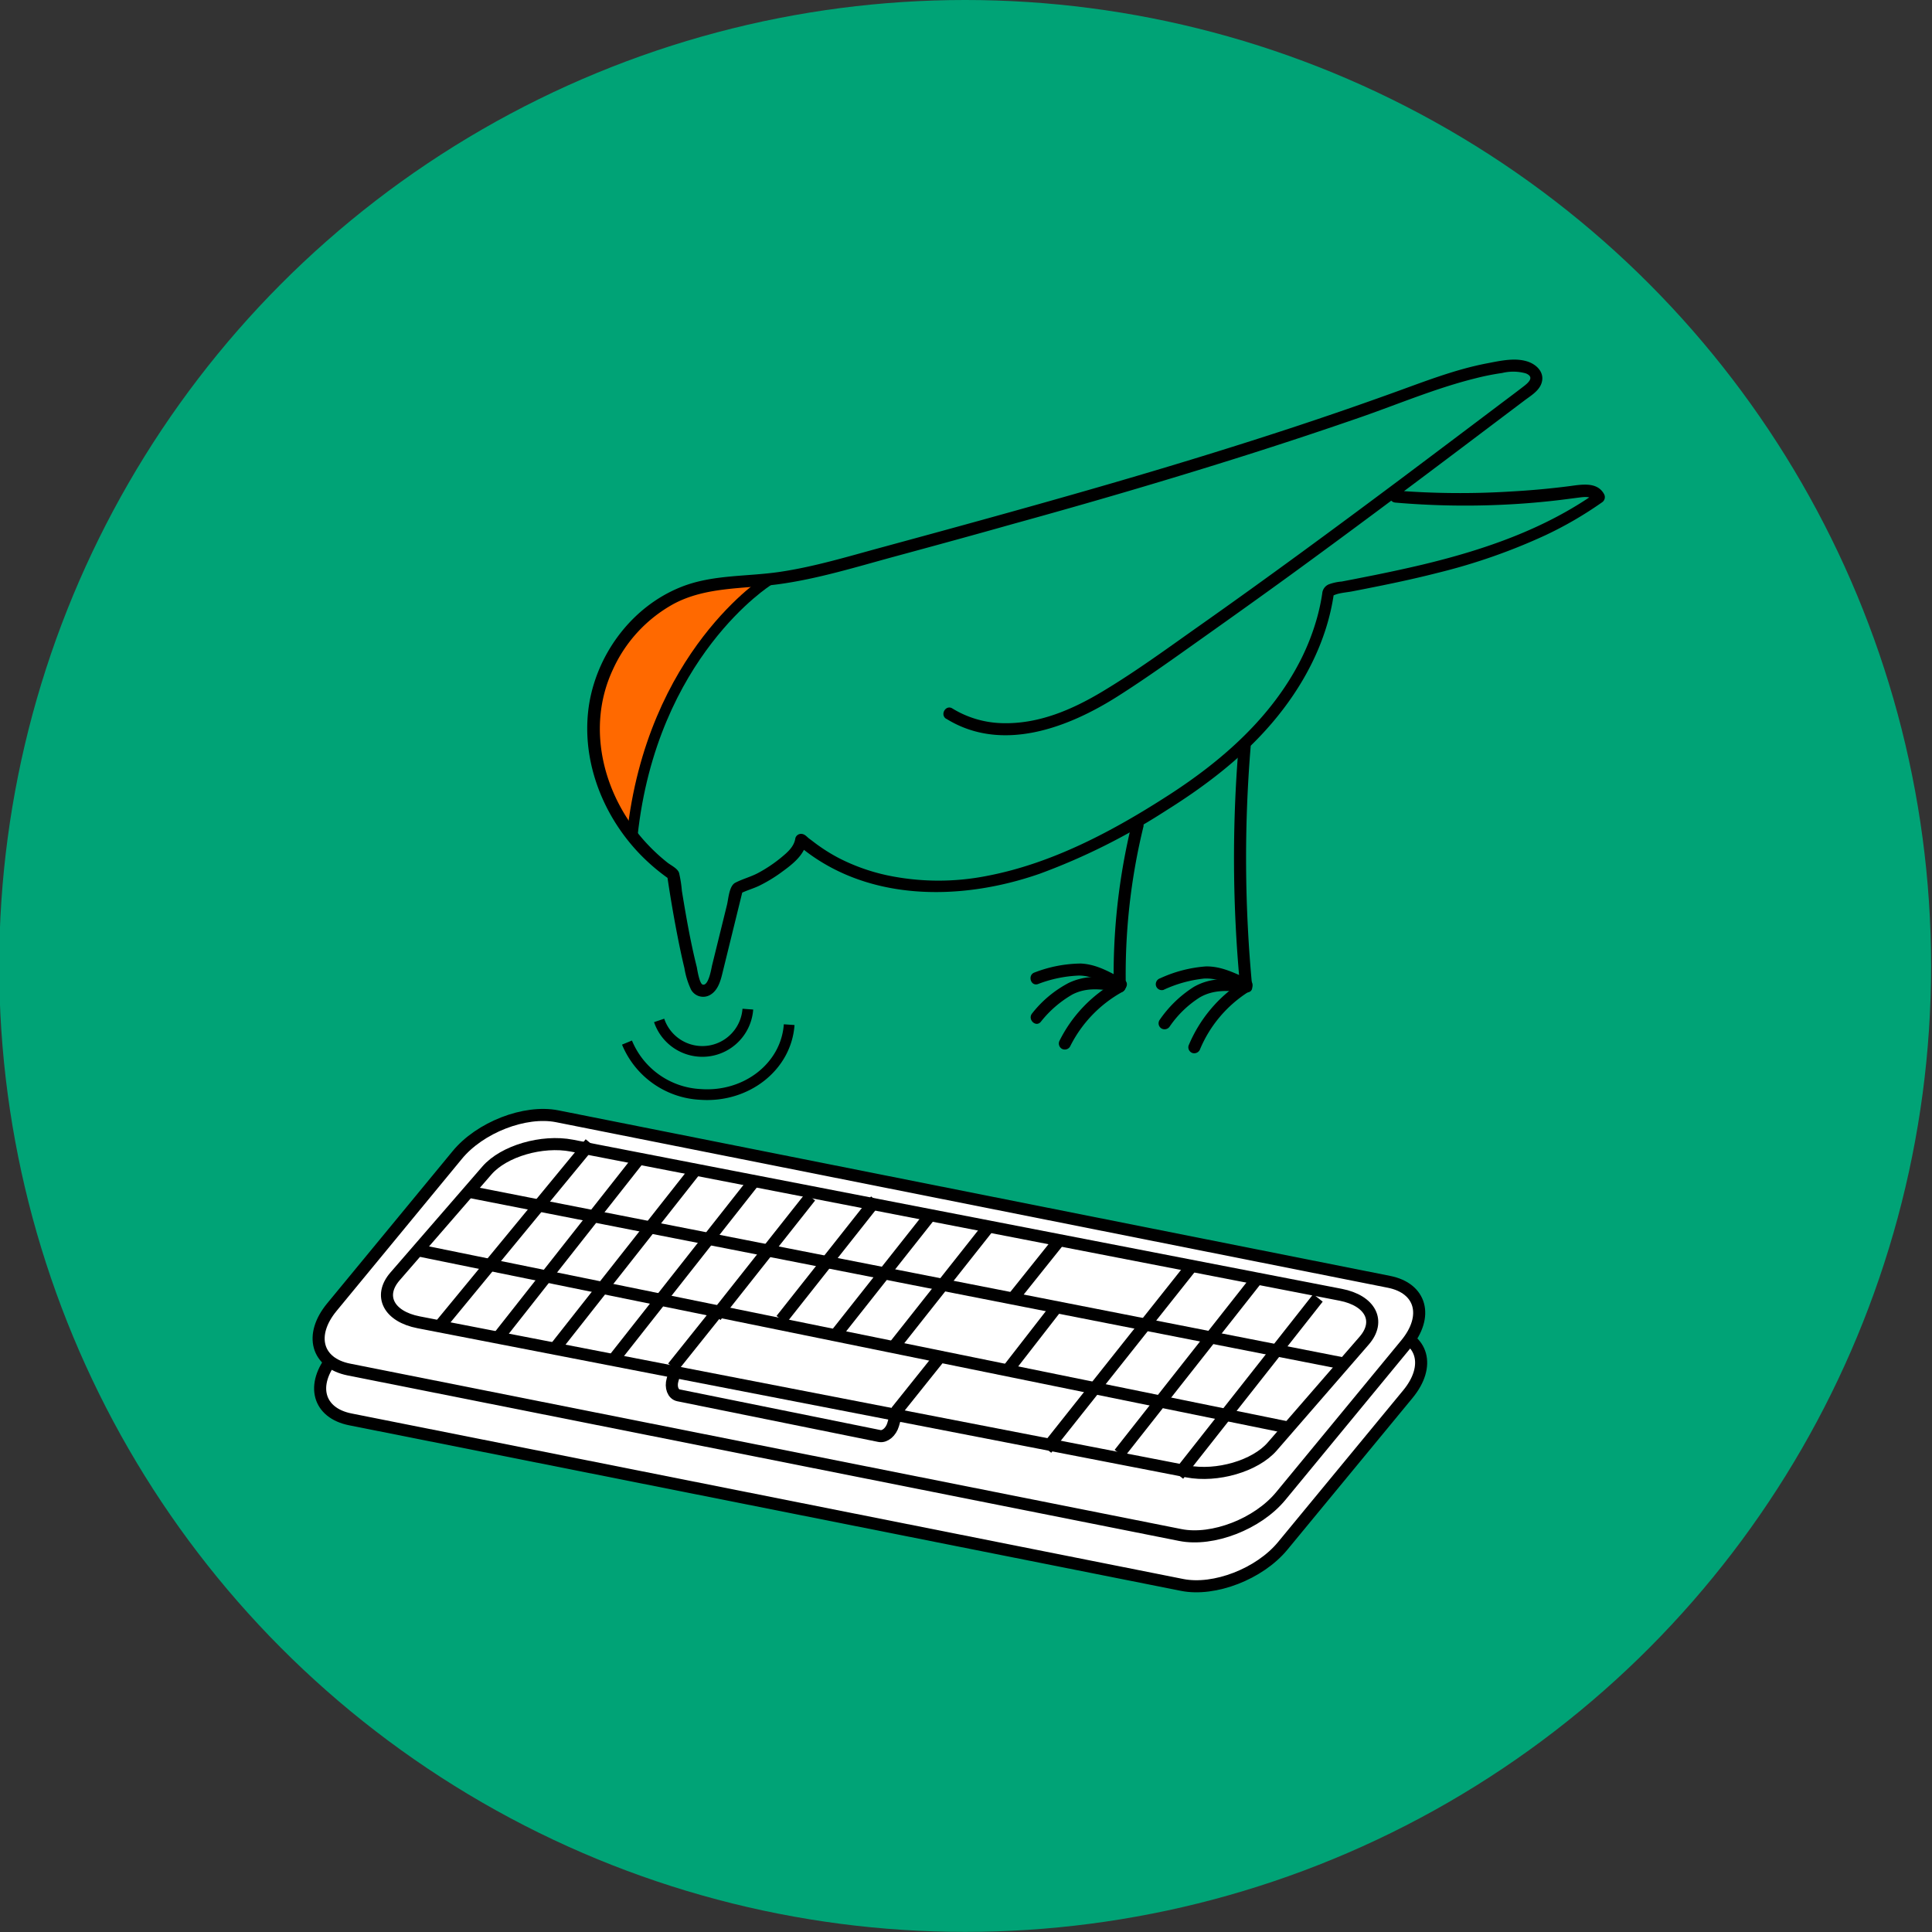 <?xml version="1.0" encoding="UTF-8"?> <svg xmlns="http://www.w3.org/2000/svg" id="Vrstva_1" data-name="Vrstva 1" viewBox="0 0 360 360"><rect x="0" y="0" width="360" height="360" fill="#333333" stroke="none"/><defs><style>.cls-1{fill:#00a376;}.cls-2{fill:#fff;}.cls-2,.cls-3,.cls-5{stroke:#000;stroke-miterlimit:10;}.cls-2,.cls-3{stroke-width:2.25px;}.cls-3,.cls-5{fill:none;}.cls-4{fill:#ff6900;}.cls-5{stroke-width:2px;}</style></defs><circle class="cls-1" cx="179.84" cy="179.99" r="179.99"></circle><path class="cls-2" d="M104.18,217.3l155,30.85c6,1.2,7.44,6.42,3.17,11.61L239,288.07c-4.28,5.19-12.7,8.46-18.72,7.26l-155-30.85c-6-1.19-7.44-6.42-3.16-11.61l23.32-28.31C89.74,219.37,98.16,216.1,104.18,217.3Z"></path><path class="cls-2" d="M103.82,208l155,30.85c6,1.19,7.44,6.42,3.16,11.61l-23.33,28.31c-4.27,5.19-12.69,8.46-18.71,7.26L65,255.19c-6-1.2-7.44-6.42-3.17-11.61l23.33-28.31C89.39,210.08,97.81,206.81,103.82,208Z"></path><path class="cls-2" d="M167.3,262.37l-.87,3.06c-.4,1.39-1.55,2.35-2.55,2.15L126.42,260c-1-.2-1.5-1.5-1.1-2.88l.88-3.06"></path><path class="cls-2" d="M106.56,213.47l143.25,27.79c5.56,1.08,7.53,4.92,4.39,8.54l-17.15,19.75c-3.15,3.62-10.27,5.7-15.83,4.63L78,246.39c-5.56-1.08-7.54-4.92-4.4-8.54L90.73,218.1C93.87,214.48,101,212.4,106.56,213.47Z"></path><line class="cls-3" x1="87" y1="222" x2="250" y2="254"></line><line class="cls-3" x1="78" y1="233" x2="240" y2="266"></line><line class="cls-3" x1="82" y1="247" x2="110" y2="213"></line><line class="cls-3" x1="93" y1="249" x2="119" y2="216"></line><line class="cls-3" x1="167" y1="263" x2="175" y2="253"></line><line class="cls-3" x1="195" y1="270" x2="222" y2="236"></line><line class="cls-3" x1="189.03" y1="241.57" x2="197.03" y2="231.57"></line><line class="cls-3" x1="188" y1="255" x2="196.53" y2="244.02"></line><line class="cls-3" x1="125.38" y1="254.77" x2="133.38" y2="244.77"></line><line class="cls-3" x1="103.38" y1="251.27" x2="129.38" y2="218.27"></line><line class="cls-3" x1="114.38" y1="253.27" x2="140.38" y2="220.27"></line><line class="cls-3" x1="133.38" y1="245.27" x2="151" y2="223"></line><line class="cls-3" x1="145.58" y1="245.9" x2="163.19" y2="223.63"></line><line class="cls-3" x1="155.58" y1="248.9" x2="173.19" y2="226.63"></line><line class="cls-3" x1="166.58" y1="250.9" x2="184.19" y2="228.63"></line><line class="cls-3" x1="208.58" y1="270.85" x2="234.58" y2="237.85"></line><line class="cls-3" x1="219.58" y1="274.85" x2="245.58" y2="241.85"></line><path class="cls-4" d="M117.8,155.73a32.19,32.19,0,0,1-7-20.91c.48-11.1,8.14-21.83,18.82-24.91,4.38-1.26,9-1.27,13.53-1.74C130.41,116.6,120.56,134.3,117.8,155.73Z"></path><path d="M176.31,133.92c10.3,6.41,22.64,1.74,31.94-4.16,5.47-3.47,10.74-7.27,16-11s10.76-7.65,16.1-11.53c10.75-7.82,21.4-15.78,32-23.77l7.82-5.9,3.9-2.94c1.08-.82,2.46-1.62,3.05-2.91.89-2-.53-3.64-2.33-4.29-2.4-.85-5.21-.19-7.63.27-6.17,1.17-12,3.51-17.92,5.63q-9.38,3.38-18.85,6.49c-12.63,4.15-25.37,8-38.14,11.66s-25.3,7.09-38,10.54c-6.27,1.7-12.55,3.61-19,4.56-6.06.89-12.42.48-18.22,2.76-8.95,3.51-15.48,12-17.18,21.44C108.07,141,112,151.55,119.09,159a37.56,37.56,0,0,0,5.76,4.91l-.52-.68q.93,6.34,2.2,12.64c.31,1.51.63,3,1,4.52a15.06,15.06,0,0,0,1.23,4,2.58,2.58,0,0,0,3.56,1c1.41-.81,1.92-2.5,2.28-4l3.82-15.54-.51.67c1.15-.6,2.48-.94,3.65-1.52a27.61,27.61,0,0,0,3.74-2.24c2-1.45,4.66-3.32,5-6l-1.09.82h.05l-.8-.33c12.51,10.84,30.39,10.76,45.3,5.55a118.7,118.7,0,0,0,23.53-11.77c7.19-4.5,14.07-9.71,19.61-16.17,5.94-6.91,10.38-15.25,11.66-24.34l-.51.67c1.08-.72,2.65-.75,3.93-1,1.82-.35,3.63-.71,5.45-1.08,3.49-.71,7-1.48,10.43-2.36a110.32,110.32,0,0,0,20.07-7,70.3,70.3,0,0,0,10.56-6.13,1.16,1.16,0,0,0,.41-1.54c-1.27-2.36-4.22-1.79-6.41-1.5q-5.43.7-10.91,1A152.07,152.07,0,0,1,260,91.4c-1.44-.13-1.43,2.12,0,2.25a150.91,150.91,0,0,0,19.72.41q4.86-.21,9.71-.75c1.55-.17,3.1-.38,4.65-.58.92-.11,2.43-.38,2.95.6l.41-1.54c-9.68,6.83-20.95,10.68-32.38,13.42-2.91.69-5.84,1.32-8.78,1.92l-4.19.83-2.09.4a9.19,9.19,0,0,0-2.36.51,2,2,0,0,0-1.26,1.71,38.09,38.09,0,0,1-.88,4.22,43,43,0,0,1-3.13,8.15c-5.44,10.73-14.68,18.82-24.65,25.24-10.3,6.64-21.58,12.67-33.71,15a46.55,46.55,0,0,1-18.7-.09,36.67,36.67,0,0,1-8.59-3,31.49,31.49,0,0,1-4-2.4c-.68-.46-1.33-1-2-1.48-.44-.37-.82-.84-1.44-.84a1.1,1.1,0,0,0-1.08.82c-.23,1.62-1.55,2.69-2.75,3.68a26.12,26.12,0,0,1-4.25,2.82c-1.35.71-2.86,1.09-4.2,1.79-1.15.61-1.26,3-1.54,4.13l-2.77,11.24c-.13.54-.65,3.93-1.76,3.6-.6-.18-1-2.75-1.09-3.25-1.18-4.68-2-9.44-2.78-14.2a23.44,23.44,0,0,0-.52-3.34c-.26-.84-1.48-1.4-2.15-1.92a34.44,34.44,0,0,1-3.41-3.09c-8.33-8.59-12-21.68-6.8-32.85a26.38,26.38,0,0,1,11.25-12.23c6-3.26,13-2.82,19.58-3.71,7.41-1,14.62-3.25,21.82-5.2s14.71-4,22-6.06c14.53-4,29-8.24,43.39-12.8q10.89-3.45,21.69-7.2c6.94-2.43,13.81-5.33,21-7.11a46.75,46.75,0,0,1,5-1,8.7,8.7,0,0,1,4.39.07c1.71.69.51,1.74-.48,2.49-1.55,1.2-3.12,2.36-4.68,3.54q-9.18,6.93-18.38,13.83c-12.27,9.17-24.62,18.26-37.15,27.09-5.9,4.16-11.77,8.47-18,12.22-5.8,3.51-12.24,6.29-19.15,6a18.58,18.58,0,0,1-9-2.73c-1.23-.77-2.37,1.18-1.14,1.94Z"></path><path class="cls-5" d="M143.13,108.17s-21.69,13.58-25.33,47.56"></path><path d="M230.79,139.17a252.66,252.66,0,0,0,.29,44.69c.13,1.43,2.39,1.44,2.25,0a252.66,252.66,0,0,1-.29-44.69c.12-1.44-2.13-1.43-2.25,0Z"></path><path d="M231.41,182.93a26,26,0,0,0-9.94,11.91,1.13,1.13,0,0,0,.78,1.39,1.17,1.17,0,0,0,1.39-.79,23.32,23.32,0,0,1,8.9-10.56c1.22-.78.09-2.73-1.13-1.95Z"></path><path d="M231.93,182.68c-3.32-.43-6.49-.5-9.49,1.22a22,22,0,0,0-6.4,6.21,1.13,1.13,0,0,0,.4,1.54,1.15,1.15,0,0,0,1.54-.41,19.34,19.34,0,0,1,5.6-5.4c2.63-1.51,5.45-1.28,8.35-.91a1.13,1.13,0,1,0,0-2.25Z"></path><path d="M232.84,182.57c-2.64-1.19-5.2-2.55-8.17-2.49a24.69,24.69,0,0,0-8.49,2.21,1.16,1.16,0,0,0-.78,1.39,1.13,1.13,0,0,0,1.38.78,23.8,23.8,0,0,1,7.6-2.12c2.68-.12,5,1.1,7.33,2.17a1.16,1.16,0,0,0,1.54-.4,1.14,1.14,0,0,0-.41-1.54Z"></path><path d="M210.9,153.44a118.74,118.74,0,0,0-3.37,30.45,1.13,1.13,0,0,0,2.25,0A115.84,115.84,0,0,1,213.07,154a1.13,1.13,0,0,0-2.17-.6Z"></path><path d="M208,182.88a25.72,25.72,0,0,0-10.55,11,1.15,1.15,0,0,0,.4,1.54,1.14,1.14,0,0,0,1.54-.41,23.64,23.64,0,0,1,9.74-10.18c1.27-.7.14-2.64-1.13-1.94Z"></path><path d="M208.78,182.66a22.81,22.81,0,0,0-5.2-.61,11.57,11.57,0,0,0-4.44,1.1,21.09,21.09,0,0,0-6.8,5.66c-.94,1.1.64,2.7,1.59,1.6a20.51,20.51,0,0,1,5.91-5.11c2.69-1.38,5.48-1,8.34-.47,1.42.28,2-1.89.6-2.17Z"></path><path d="M209.41,182.54c-2.57-1.38-5-2.85-8-3a24.53,24.53,0,0,0-8.61,1.66c-1.37.44-.78,2.62.6,2.17a23.69,23.69,0,0,1,7.73-1.59c2.67.06,4.87,1.47,7.15,2.69,1.28.68,2.42-1.26,1.14-1.94Z"></path><path class="cls-5" d="M122.82,190.14a8.5,8.5,0,0,0,16.53-2.1"></path><path class="cls-5" d="M116.83,194.27a15.65,15.65,0,0,0,13.67,9.66c8.57.63,16-5.18,16.55-13"></path></svg> 